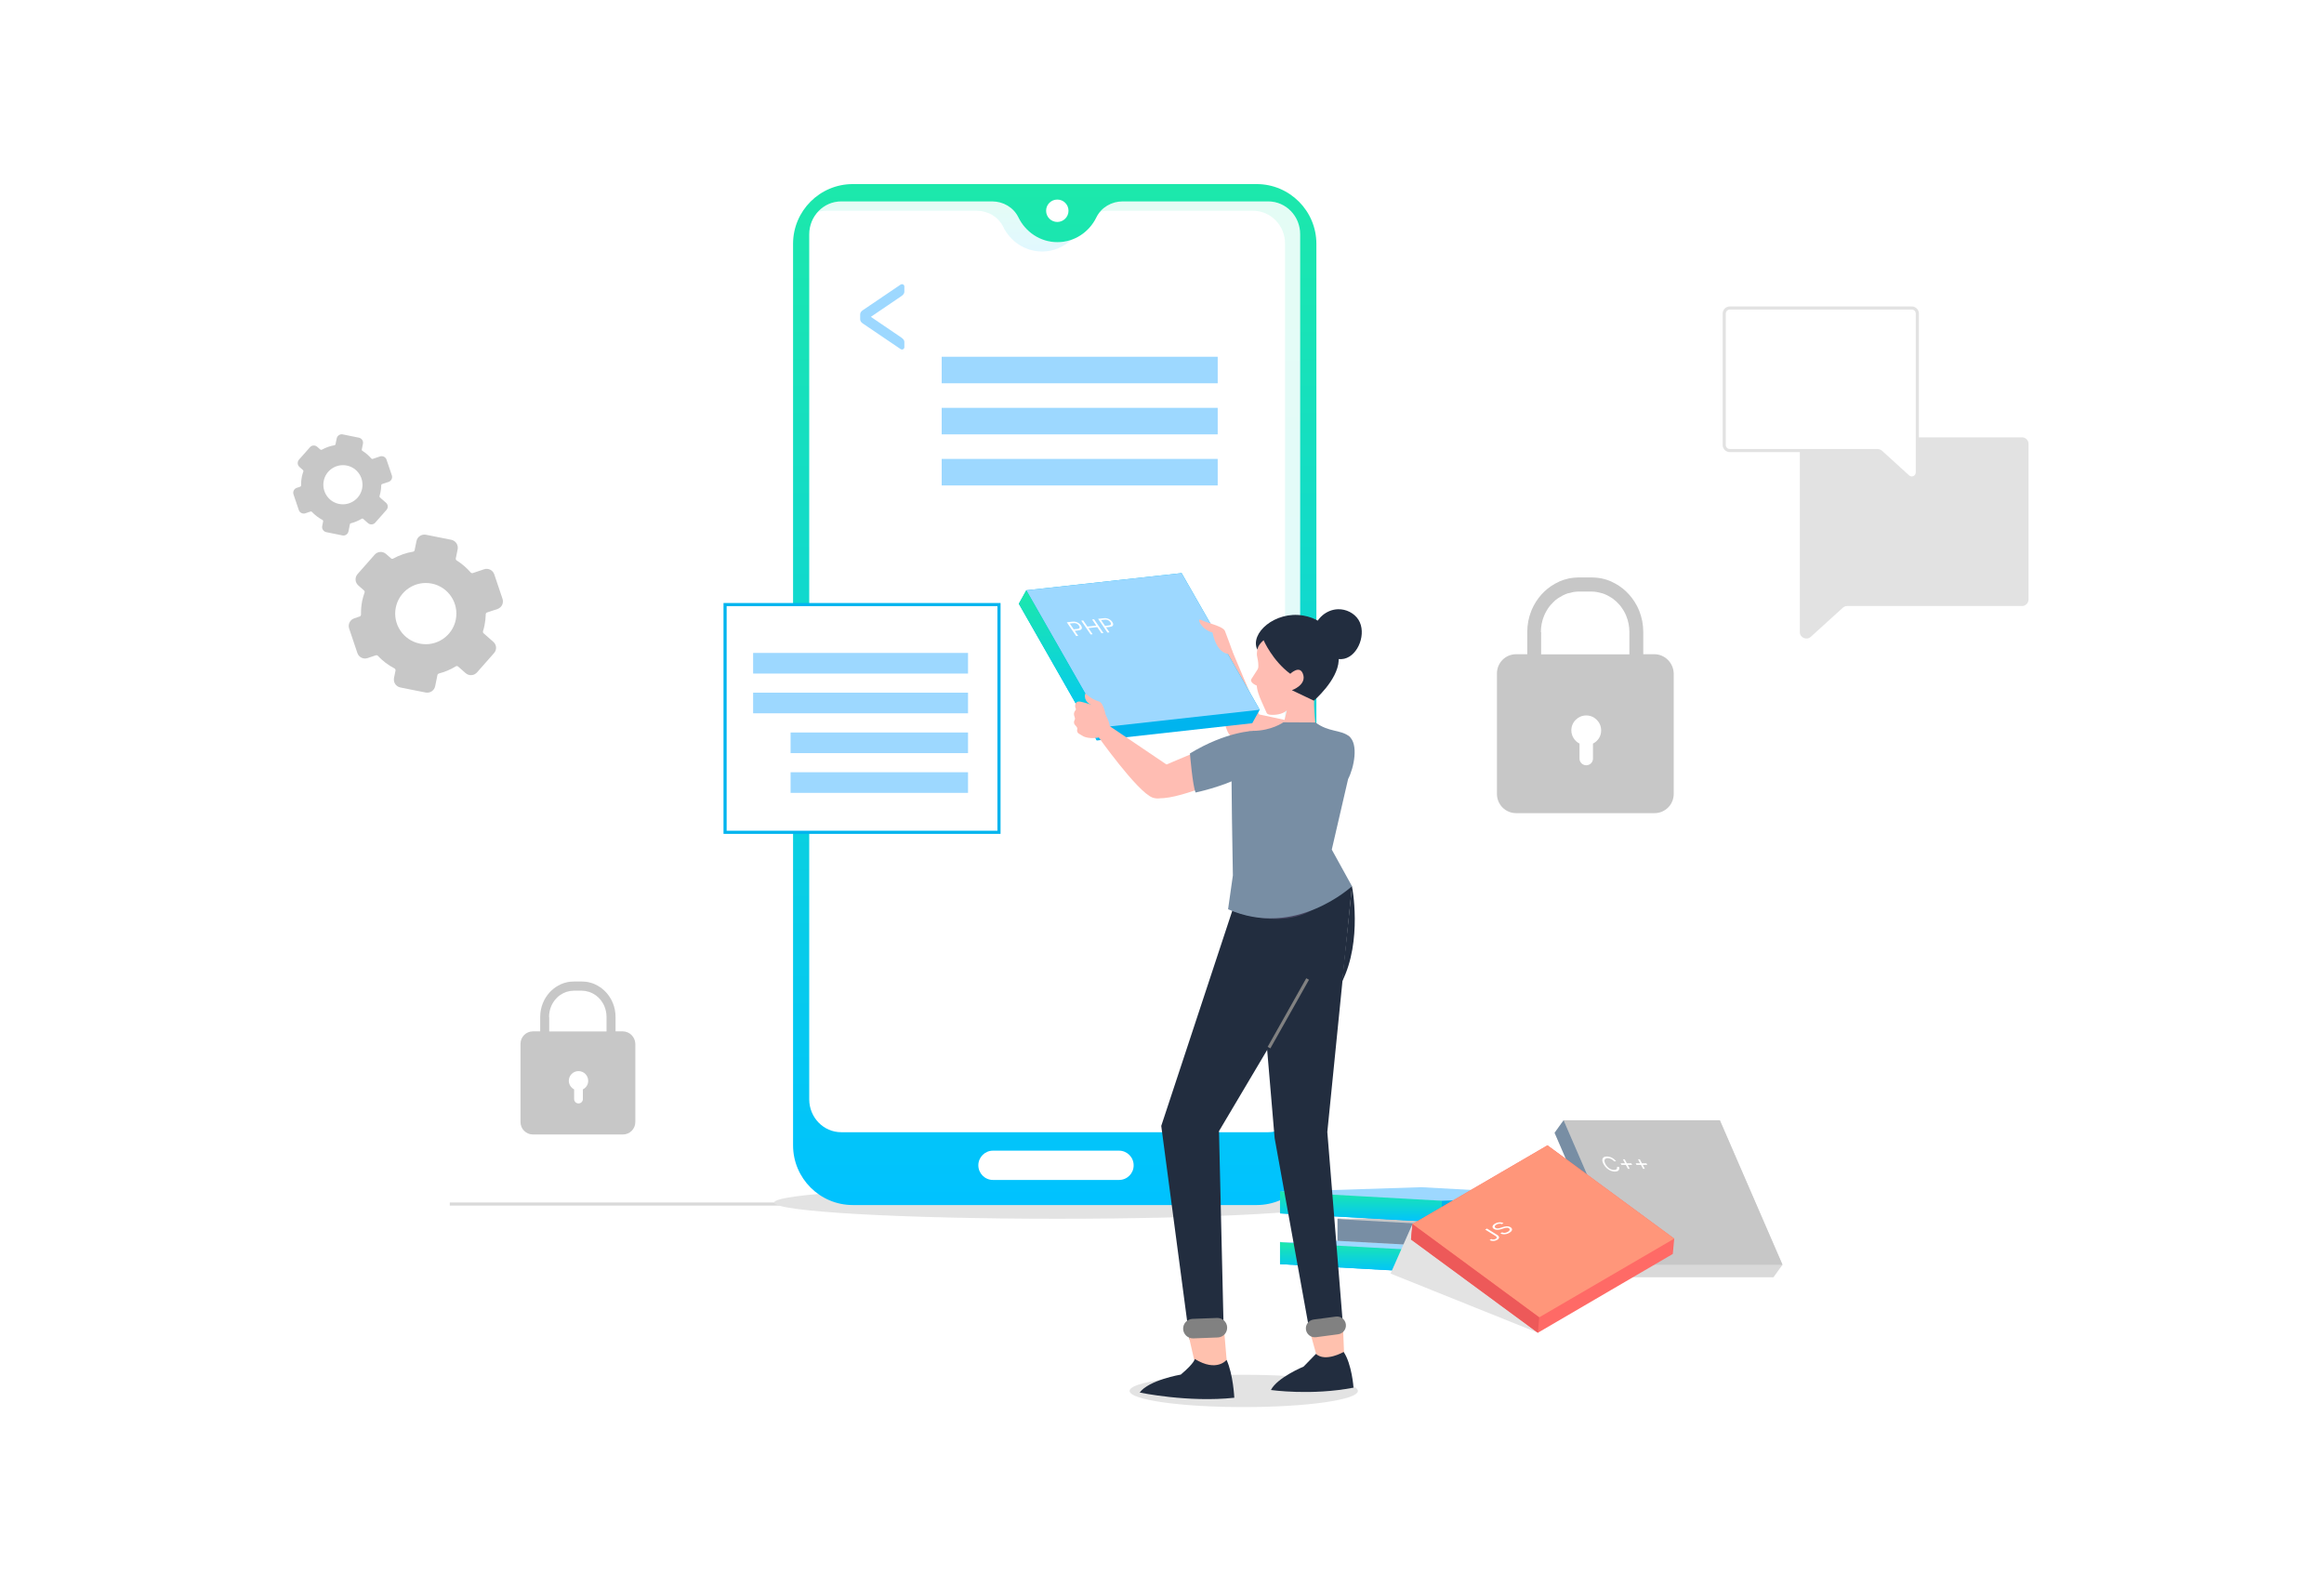 <svg xmlns="http://www.w3.org/2000/svg" width="745" height="509" viewBox="0 0 745 509" fill="none"><g filter="url(#filter0_d_992_311)"><rect x="20" y="20" width="705" height="469" rx="14" fill="white" fill-opacity="0.4"></rect></g><path d="M648.176 140.169H579.07C577.909 140.169 576.965 141.113 576.965 142.273V192.437V194.218V202.556C576.965 204.391 579.124 205.336 580.473 204.121L590.754 194.785C591.132 194.434 591.644 194.245 592.157 194.245H648.176C649.337 194.245 650.281 193.301 650.281 192.14V142.273C650.281 141.113 649.337 140.169 648.176 140.169Z" fill="#E2E2E2"></path><path d="M554.513 98.721H612.853C613.825 98.721 614.634 99.503 614.634 100.502V142.867V144.378V151.421C614.634 152.959 612.799 153.769 611.666 152.743L603.004 144.864C602.68 144.567 602.249 144.405 601.817 144.405H554.513C553.542 144.405 552.732 143.622 552.732 142.624V100.529C552.732 99.503 553.542 98.721 554.513 98.721Z" fill="white" stroke="#E2E2E2" stroke-miterlimit="10"></path><path d="M144.189 385.914H541.532" stroke="#D9D9D9" stroke-miterlimit="10"></path><path d="M123.773 161.17L121.776 159.416C121.668 159.308 121.614 159.146 121.668 159.012C121.776 158.634 121.884 158.229 121.965 157.824C122.127 157.069 122.208 156.286 122.208 155.531C122.208 155.369 122.316 155.207 122.478 155.153L124.582 154.451C125.446 154.154 125.905 153.21 125.608 152.346L123.908 147.327C123.611 146.464 122.667 146.005 121.803 146.302L119.482 147.085C119.321 147.139 119.159 147.085 119.051 146.977C118.241 146.032 117.27 145.196 116.163 144.494C116.028 144.413 115.948 144.251 115.974 144.089L116.352 142.227C116.541 141.337 115.948 140.473 115.057 140.285L109.876 139.232C108.986 139.043 108.122 139.637 107.933 140.527L107.555 142.389C107.528 142.551 107.394 142.686 107.232 142.713C105.801 142.956 104.425 143.442 103.157 144.143C103.022 144.224 102.833 144.197 102.698 144.089L101.673 143.199C100.998 142.605 99.946 142.659 99.352 143.361L95.844 147.327C95.251 148.002 95.305 149.054 95.979 149.648L97.139 150.673C97.275 150.781 97.301 150.943 97.247 151.105C97.058 151.645 96.897 152.212 96.762 152.805C96.573 153.75 96.492 154.694 96.519 155.612C96.519 155.8 96.411 155.935 96.249 155.989L95.116 156.367C94.252 156.664 93.793 157.608 94.09 158.472L95.79 163.491C96.087 164.354 97.032 164.813 97.895 164.516L99.568 163.95C99.73 163.896 99.865 163.95 99.973 164.058C100.944 165.083 102.105 165.974 103.373 166.648C103.535 166.729 103.616 166.891 103.589 167.08L103.292 168.618C103.103 169.508 103.697 170.372 104.587 170.561L109.768 171.613C110.659 171.802 111.522 171.208 111.711 170.318L112.17 168.024C112.197 167.862 112.305 167.754 112.467 167.727C113.708 167.404 114.868 166.918 115.948 166.27C116.109 166.189 116.298 166.189 116.406 166.297L117.971 167.673C118.646 168.267 119.698 168.213 120.292 167.512L123.8 163.545C124.501 162.816 124.448 161.764 123.773 161.17ZM108.689 161.521C105.289 160.846 103.103 157.527 103.778 154.127C104.452 150.727 107.771 148.542 111.171 149.216C114.571 149.891 116.757 153.21 116.082 156.61C115.381 160.01 112.062 162.196 108.689 161.521Z" fill="#C7C7C7"></path><path d="M158.148 205.722L155.018 202.969C154.829 202.807 154.775 202.565 154.829 202.322C155.018 201.728 155.18 201.107 155.315 200.46C155.558 199.245 155.693 198.058 155.72 196.871C155.72 196.601 155.882 196.385 156.152 196.304L159.471 195.198C160.82 194.739 161.548 193.282 161.09 191.933L158.445 184.08C157.987 182.731 156.529 182.003 155.18 182.461L151.564 183.676C151.321 183.757 151.052 183.676 150.89 183.487C149.594 182.003 148.083 180.68 146.383 179.628C146.167 179.493 146.06 179.223 146.113 178.98L146.707 176.066C146.977 174.663 146.087 173.314 144.683 173.017L136.561 171.398C135.158 171.128 133.809 172.018 133.512 173.422L132.918 176.336C132.864 176.579 132.675 176.795 132.405 176.822C130.166 177.199 128.007 177.955 126.037 179.034C125.794 179.169 125.524 179.142 125.336 178.953L123.744 177.55C122.664 176.606 121.045 176.714 120.101 177.793L114.623 183.999C113.678 185.079 113.786 186.698 114.866 187.642L116.701 189.261C116.89 189.423 116.971 189.693 116.863 189.936C116.566 190.799 116.296 191.663 116.107 192.58C115.81 194.065 115.702 195.522 115.729 196.979C115.729 197.249 115.567 197.492 115.297 197.599L113.544 198.193C112.194 198.652 111.466 200.109 111.924 201.458L114.569 209.311C115.028 210.66 116.485 211.388 117.834 210.93L120.478 210.039C120.721 209.958 120.964 210.039 121.126 210.201C122.637 211.82 124.445 213.196 126.469 214.249C126.712 214.384 126.847 214.653 126.793 214.923L126.307 217.298C126.037 218.701 126.928 220.05 128.331 220.347L136.453 221.966C137.856 222.236 139.205 221.346 139.502 219.942L140.231 216.353C140.285 216.111 140.447 215.949 140.69 215.868C142.606 215.382 144.44 214.6 146.113 213.574C146.356 213.439 146.653 213.466 146.842 213.628L149.271 215.76C150.35 216.704 151.969 216.596 152.913 215.517L158.391 209.311C159.309 208.285 159.228 206.666 158.148 205.722ZM134.564 206.288C129.248 205.209 125.821 200.055 126.874 194.739C127.953 189.423 133.107 185.996 138.423 187.049C143.739 188.128 147.166 193.282 146.113 198.598C145.061 203.914 139.853 207.368 134.564 206.288Z" fill="#C7C7C7"></path><path d="M530.308 209.687H526.777V202.535C526.777 200.123 526.32 197.878 525.489 195.799C525.281 195.258 525.032 194.759 524.783 194.26C524.783 194.218 524.741 194.219 524.741 194.177C522.913 190.684 520.088 188.023 516.681 186.484C516.64 186.443 516.599 186.443 516.557 186.401C515.601 185.985 514.646 185.652 513.607 185.445C513.483 185.403 513.358 185.403 513.275 185.361C512.901 185.278 512.486 185.237 512.112 185.195C511.987 185.195 511.821 185.153 511.696 185.153C511.198 185.112 510.699 185.07 510.159 185.07H506.212C505.714 185.07 505.174 185.112 504.675 185.153C504.551 185.153 504.384 185.195 504.26 185.195C503.886 185.237 503.47 185.32 503.097 185.361C502.972 185.403 502.847 185.403 502.764 185.445C501.767 185.652 500.77 185.985 499.814 186.401C499.773 186.443 499.731 186.443 499.69 186.484C496.283 188.023 493.458 190.684 491.63 194.177C491.63 194.219 491.589 194.218 491.589 194.26C491.339 194.759 491.09 195.258 490.882 195.799C490.052 197.878 489.595 200.165 489.595 202.535V209.687H486.022C482.615 209.687 479.873 212.432 479.873 215.842V254.472C479.873 257.882 482.615 260.626 486.022 260.626H530.391C533.798 260.626 536.54 257.882 536.54 254.472V215.842C536.457 212.473 533.715 209.687 530.308 209.687ZM493.957 202.577C493.957 200.705 494.331 198.917 494.995 197.337C495.162 196.88 495.411 196.464 495.619 196.048C495.702 195.882 495.785 195.715 495.909 195.549C496.158 195.133 496.408 194.759 496.699 194.385C496.823 194.218 496.948 194.094 497.073 193.927C497.28 193.678 497.529 193.428 497.779 193.179C497.945 193.013 498.07 192.888 498.236 192.722C498.568 192.389 498.942 192.098 499.316 191.848C499.441 191.765 499.565 191.682 499.69 191.599C500.022 191.391 500.355 191.183 500.687 191.017C500.853 190.933 500.978 190.85 501.144 190.767C501.601 190.559 502.058 190.351 502.556 190.185C502.598 190.185 502.681 190.143 502.764 190.143C503.221 190.019 503.678 189.894 504.135 189.811C504.26 189.769 504.426 189.769 504.551 189.728C505.091 189.644 505.631 189.603 506.171 189.603H510.118C510.658 189.603 511.198 189.644 511.738 189.728C511.862 189.728 512.029 189.769 512.153 189.811C512.61 189.894 513.067 190.019 513.524 190.143C513.566 190.143 513.649 190.185 513.732 190.185C514.231 190.351 514.687 190.559 515.144 190.767C515.311 190.85 515.435 190.933 515.602 191.017C515.934 191.183 516.266 191.391 516.599 191.599C516.723 191.682 516.848 191.765 516.972 191.848C517.346 192.139 517.72 192.43 518.053 192.722C518.219 192.846 518.385 193.013 518.509 193.179C518.759 193.428 518.967 193.678 519.216 193.927C519.341 194.094 519.465 194.218 519.59 194.385C519.88 194.759 520.13 195.133 520.379 195.549C520.462 195.715 520.587 195.882 520.67 196.048C520.878 196.464 521.127 196.88 521.293 197.337C521.958 198.959 522.332 200.705 522.332 202.577V209.729H494.04V202.577H493.957ZM510.658 238.338V243.12C510.658 244.326 509.702 245.282 508.497 245.282C507.293 245.282 506.337 244.326 506.337 243.12V238.338C504.8 237.548 503.72 235.926 503.72 234.096C503.72 231.435 505.88 229.314 508.497 229.314C511.156 229.314 513.275 231.477 513.275 234.096C513.317 235.926 512.236 237.548 510.658 238.338Z" fill="#C7C7C7"></path><path d="M199.616 330.569H197.323V325.928C197.323 324.363 197.026 322.906 196.486 321.557C196.351 321.206 196.189 320.882 196.027 320.558C196.027 320.531 196 320.531 196 320.504C194.813 318.238 192.978 316.511 190.765 315.512C190.738 315.485 190.712 315.485 190.685 315.458C190.064 315.188 189.443 314.972 188.769 314.838C188.688 314.811 188.607 314.811 188.553 314.784C188.31 314.73 188.04 314.703 187.797 314.676C187.716 314.676 187.608 314.649 187.527 314.649C187.204 314.622 186.88 314.595 186.529 314.595H183.965C183.642 314.595 183.291 314.622 182.967 314.649C182.886 314.649 182.778 314.676 182.697 314.676C182.454 314.703 182.185 314.757 181.942 314.784C181.861 314.811 181.78 314.811 181.726 314.838C181.078 314.972 180.43 315.188 179.81 315.458C179.783 315.485 179.756 315.485 179.729 315.512C177.516 316.511 175.681 318.238 174.494 320.504C174.494 320.531 174.467 320.531 174.467 320.558C174.305 320.882 174.143 321.206 174.008 321.557C173.469 322.906 173.172 324.39 173.172 325.928V330.569H170.851C168.638 330.569 166.857 332.35 166.857 334.563V359.631C166.857 361.844 168.638 363.625 170.851 363.625H199.67C201.883 363.625 203.664 361.844 203.664 359.631V334.563C203.61 332.377 201.829 330.569 199.616 330.569ZM176.005 325.955C176.005 324.741 176.248 323.58 176.68 322.555C176.788 322.258 176.95 321.988 177.085 321.719C177.139 321.611 177.192 321.503 177.273 321.395C177.435 321.125 177.597 320.882 177.786 320.639C177.867 320.531 177.948 320.45 178.029 320.342C178.164 320.18 178.326 320.019 178.488 319.857C178.596 319.749 178.676 319.668 178.784 319.56C179 319.344 179.243 319.155 179.486 318.993C179.567 318.939 179.648 318.885 179.729 318.831C179.945 318.696 180.161 318.561 180.377 318.453C180.484 318.399 180.565 318.346 180.673 318.292C180.97 318.157 181.267 318.022 181.591 317.914C181.618 317.914 181.672 317.887 181.726 317.887C182.023 317.806 182.319 317.725 182.616 317.671C182.697 317.644 182.805 317.644 182.886 317.617C183.237 317.563 183.588 317.536 183.938 317.536H186.502C186.853 317.536 187.203 317.563 187.554 317.617C187.635 317.617 187.743 317.644 187.824 317.671C188.121 317.725 188.418 317.806 188.715 317.887C188.742 317.887 188.796 317.914 188.85 317.914C189.173 318.022 189.47 318.157 189.767 318.292C189.875 318.346 189.956 318.399 190.064 318.453C190.28 318.561 190.496 318.696 190.712 318.831C190.793 318.885 190.873 318.939 190.954 318.993C191.197 319.182 191.44 319.371 191.656 319.56C191.764 319.641 191.872 319.749 191.953 319.857C192.115 320.019 192.25 320.18 192.412 320.342C192.493 320.45 192.573 320.531 192.654 320.639C192.843 320.882 193.005 321.125 193.167 321.395C193.221 321.503 193.302 321.611 193.356 321.719C193.491 321.988 193.653 322.258 193.761 322.555C194.193 323.607 194.435 324.741 194.435 325.955V330.596H176.059V325.955H176.005ZM186.853 349.162V352.265C186.853 353.047 186.232 353.668 185.45 353.668C184.667 353.668 184.046 353.047 184.046 352.265V349.162C183.048 348.649 182.346 347.596 182.346 346.409C182.346 344.682 183.75 343.306 185.45 343.306C187.177 343.306 188.553 344.709 188.553 346.409C188.58 347.596 187.878 348.649 186.853 349.162Z" fill="#C7C7C7"></path><path d="M248.162 385.455C248.162 388.316 288.827 390.636 338.991 390.636C389.155 390.636 429.82 388.316 429.82 385.455C429.82 382.595 389.155 380.274 338.991 380.274C288.827 380.274 248.162 382.595 248.162 385.455Z" fill="#E3E3E3"></path><path d="M402.833 386.238H273.389C262.811 386.238 254.23 377.657 254.23 367.079V78.159C254.23 67.581 262.811 59 273.389 59H402.833C413.41 59 421.991 67.581 421.991 78.159V367.079C421.964 377.657 413.41 386.238 402.833 386.238Z" fill="url(#paint0_linear_992_311)"></path><path d="M406.557 64.559H359.875C356.367 64.559 353.02 66.475 351.455 69.686C349.162 74.381 344.44 77.619 338.962 77.619C333.484 77.619 328.762 74.381 326.468 69.686C324.903 66.448 321.557 64.559 318.049 64.559H269.666C263.999 64.559 259.412 69.281 259.412 75.11V352.346C259.412 358.174 263.999 362.896 269.666 362.896H406.53C412.197 362.896 416.784 358.174 416.784 352.346V75.083C416.811 69.281 412.224 64.559 406.557 64.559Z" fill="white"></path><path d="M358.714 378.197H318.318C315.728 378.197 313.623 376.092 313.623 373.501C313.623 370.911 315.728 368.806 318.318 368.806H358.714C361.304 368.806 363.409 370.911 363.409 373.501C363.436 376.092 361.331 378.197 358.714 378.197Z" fill="white"></path><g opacity="0.12"><path d="M264.807 67.554H313.162C316.67 67.554 320.016 69.47 321.581 72.681C323.875 77.377 328.597 80.615 334.075 80.615C337.718 80.615 341.037 79.158 343.519 76.783C342.089 77.296 340.551 77.619 338.932 77.619C333.454 77.619 328.732 74.381 326.439 69.686C324.873 66.448 321.527 64.559 318.02 64.559H269.664C266.695 64.559 264.024 65.854 262.162 67.932C262.999 67.689 263.889 67.554 264.807 67.554Z" fill="url(#paint1_linear_992_311)"></path><path d="M406.552 64.559H359.869C357.09 64.559 354.445 65.773 352.664 67.851C353.42 67.662 354.202 67.554 355.012 67.554H401.695C407.361 67.554 411.949 72.276 411.949 78.105V355.341C411.949 358.121 410.896 360.63 409.196 362.519C413.568 361.305 416.806 357.23 416.806 352.346V75.083C416.806 69.281 412.218 64.559 406.552 64.559Z" fill="url(#paint2_linear_992_311)"></path></g><path d="M342.527 67.554C342.527 69.524 340.935 71.143 338.939 71.143C336.969 71.143 335.35 69.551 335.35 67.554C335.35 65.557 336.942 63.965 338.939 63.965C340.935 63.965 342.527 65.557 342.527 67.554Z" fill="white"></path><path d="M301.876 122.848L390.357 122.848V114.348L301.876 114.348V122.848Z" fill="#9DD8FF"></path><path d="M301.876 139.22H390.357V130.72H301.876V139.22Z" fill="#9DD8FF"></path><path d="M301.876 155.592H390.357V147.092H301.876V155.592Z" fill="#9DD8FF"></path><path d="M275.742 100.826C275.742 100.475 275.823 100.205 276.012 99.962C276.201 99.719 276.444 99.504 276.795 99.288L288.749 91.192C288.857 91.138 288.911 91.111 288.991 91.111C289.045 91.111 289.099 91.085 289.153 91.085C289.369 91.085 289.558 91.165 289.693 91.3C289.828 91.435 289.909 91.624 289.909 91.84V93.459C289.909 93.81 289.774 94.134 289.531 94.403C289.288 94.673 289.018 94.889 288.749 95.051L279.169 101.554L288.749 108.058C289.018 108.219 289.261 108.435 289.531 108.705C289.774 108.975 289.909 109.299 289.909 109.65V111.269C289.909 111.485 289.828 111.673 289.693 111.808C289.558 111.943 289.369 112.024 289.153 112.024C289.099 112.024 289.045 112.024 288.991 111.997C288.937 111.997 288.857 111.943 288.749 111.916L276.795 103.821C276.444 103.605 276.201 103.389 276.012 103.146C275.823 102.904 275.742 102.634 275.742 102.283V100.826Z" fill="#9DD8FF"></path><path d="M232.438 266.768H320.244V193.775H232.438V266.768Z" fill="white" stroke="#00B4EE" stroke-miterlimit="10"></path><path d="M241.43 215.887H310.32V209.276H241.43V215.887Z" fill="#9DD8FF"></path><path d="M241.43 228.625H310.32V222.014H241.43V228.625Z" fill="#9DD8FF"></path><path d="M253.438 241.391H310.32V234.779H253.438V241.391Z" fill="#9DD8FF"></path><path d="M253.438 254.129H310.32V247.518H253.438V254.129Z" fill="#9DD8FF"></path><path d="M410.338 398.111V405.18L462.202 408.068L507.481 406.584V399.649L410.338 398.111Z" fill="#00B4EE"></path><path d="M410.338 405.18L462.202 408.068V401.106L438.941 398.569L410.338 398.111V405.18Z" fill="url(#paint3_linear_992_311)"></path><path d="M507.481 399.649L462.202 401.106L410.338 398.246L455.618 396.788L507.481 399.649Z" fill="#9DD8FF"></path><path d="M428.768 390.609V397.706L480.631 400.566L525.911 399.109V392.174L428.768 390.609Z" fill="#D9D9D9"></path><path d="M428.768 397.706L480.631 400.566V393.631L457.371 391.068L428.768 390.609V397.706Z" fill="#788EA4"></path><path d="M525.911 392.174L480.631 393.631L428.768 390.744L474.047 389.287L525.911 392.174Z" fill="#C7C7C7"></path><path d="M410.338 381.839V388.909L462.202 391.797L507.481 390.339V383.377L410.338 381.839Z" fill="#00B4EE"></path><path d="M410.338 388.909L462.202 391.797V384.862L438.941 382.298L410.338 381.839V388.909Z" fill="url(#paint4_linear_992_311)"></path><path d="M507.481 383.377L462.202 384.862L410.338 381.974L455.618 380.517L507.481 383.377Z" fill="#9DD8FF"></path><path d="M571.404 405.37L551.327 359.065H501.245L498.357 363.085L518.407 409.39H568.516L571.404 405.37Z" fill="#D9D9D9"></path><path d="M571.405 405.37H521.295L501.246 359.065H551.329L571.405 405.37Z" fill="#C7C7C7"></path><path d="M518.062 372.214H517.415C517.289 372.05 517.146 371.905 516.984 371.781C516.824 371.657 516.654 371.552 516.473 371.468C516.294 371.382 516.111 371.318 515.924 371.275C515.738 371.232 515.556 371.21 515.379 371.21C515.056 371.21 514.801 371.282 514.615 371.427C514.431 371.571 514.337 371.783 514.331 372.064C514.328 372.345 514.434 372.69 514.651 373.098C514.869 373.506 515.128 373.851 515.431 374.132C515.735 374.413 516.056 374.625 516.393 374.77C516.732 374.914 517.064 374.986 517.387 374.986C517.564 374.986 517.723 374.965 517.864 374.922C518.004 374.879 518.119 374.815 518.208 374.731C518.298 374.645 518.357 374.539 518.385 374.415C518.413 374.289 518.404 374.145 518.355 373.982H519.002C519.081 374.223 519.107 374.439 519.08 374.629C519.053 374.82 518.979 374.982 518.859 375.115C518.738 375.247 518.576 375.348 518.375 375.417C518.175 375.486 517.941 375.52 517.671 375.52C517.216 375.52 516.758 375.422 516.299 375.226C515.84 375.029 515.412 374.75 515.016 374.388C514.62 374.025 514.29 373.595 514.026 373.098C513.761 372.601 513.634 372.171 513.645 371.809C513.656 371.447 513.786 371.167 514.036 370.971C514.287 370.774 514.64 370.676 515.095 370.676C515.364 370.676 515.636 370.71 515.909 370.78C516.184 370.849 516.452 370.95 516.715 371.083C516.976 371.216 517.222 371.377 517.452 371.567C517.681 371.756 517.884 371.971 518.062 372.214ZM521.871 374.627L520.255 371.588H520.839L522.455 374.627H521.871ZM519.771 373.365L519.497 372.849H522.939L523.213 373.365H519.771ZM526.712 374.627L525.096 371.588H525.68L527.296 374.627H526.712ZM524.612 373.365L524.337 372.849H527.78L528.054 373.365H524.612Z" fill="white"></path><path d="M521.294 405.37L518.407 409.39L498.357 363.085L501.245 359.065L521.294 405.37Z" fill="#788EA4"></path><path d="M496.392 420.319L492.992 427.173L445.77 408.203L452.786 392.336L496.392 420.319Z" fill="#E3E3E3"></path><path d="M536.706 397.005L496.068 367.106L452.785 392.336L452.326 397.274L492.991 427.173L536.247 401.916L536.706 397.005Z" fill="#FF6A66"></path><path d="M536.706 397.005L493.423 422.235L452.785 392.336L496.068 367.106L536.706 397.005Z" fill="#FF967A"></path><path d="M476.105 394.101L476.664 393.776L479.91 395.784C480.2 395.964 480.392 396.148 480.486 396.336C480.581 396.524 480.582 396.708 480.49 396.888C480.399 397.068 480.219 397.236 479.952 397.392C479.699 397.539 479.43 397.642 479.143 397.701C478.855 397.759 478.57 397.768 478.289 397.73C478.007 397.691 477.751 397.6 477.519 397.456L478.068 397.136C478.197 397.215 478.342 397.266 478.502 397.288C478.663 397.308 478.827 397.301 478.994 397.268C479.162 397.234 479.318 397.175 479.464 397.09C479.625 396.996 479.728 396.896 479.774 396.789C479.82 396.682 479.808 396.572 479.738 396.458C479.668 396.342 479.539 396.226 479.351 396.11L476.105 394.101ZM481.442 392.354C481.19 392.23 480.906 392.186 480.589 392.222C480.273 392.257 479.975 392.356 479.696 392.519C479.492 392.638 479.345 392.762 479.257 392.892C479.171 393.021 479.141 393.145 479.17 393.266C479.199 393.385 479.287 393.49 479.432 393.579C479.553 393.654 479.686 393.702 479.832 393.722C479.978 393.74 480.126 393.739 480.277 393.721C480.426 393.701 480.57 393.673 480.71 393.636C480.847 393.599 480.97 393.562 481.078 393.526L481.67 393.329C481.822 393.278 481.998 393.227 482.2 393.175C482.403 393.122 482.62 393.085 482.85 393.065C483.08 393.043 483.312 393.052 483.547 393.09C483.782 393.129 484.006 393.215 484.219 393.346C484.464 393.498 484.621 393.674 484.688 393.872C484.757 394.07 484.725 394.278 484.593 394.496C484.462 394.712 484.219 394.924 483.865 395.131C483.534 395.324 483.196 395.458 482.849 395.534C482.504 395.609 482.168 395.629 481.842 395.593C481.518 395.557 481.222 395.467 480.956 395.324L481.532 394.988C481.719 395.085 481.919 395.139 482.134 395.149C482.348 395.157 482.562 395.132 482.774 395.074C482.987 395.014 483.185 394.93 483.368 394.824C483.581 394.699 483.739 394.566 483.84 394.425C483.94 394.283 483.979 394.146 483.955 394.012C483.93 393.877 483.835 393.759 483.669 393.656C483.518 393.563 483.353 393.512 483.173 393.503C482.992 393.495 482.803 393.513 482.604 393.558C482.405 393.603 482.203 393.659 481.996 393.726L481.269 393.958C480.806 394.105 480.375 394.181 479.976 394.187C479.576 394.192 479.223 394.1 478.917 393.911C478.663 393.754 478.511 393.576 478.462 393.377C478.412 393.177 478.454 392.975 478.586 392.772C478.718 392.567 478.932 392.378 479.226 392.207C479.523 392.033 479.84 391.911 480.176 391.842C480.511 391.771 480.836 391.752 481.152 391.784C481.469 391.816 481.746 391.901 481.982 392.038L481.442 392.354Z" fill="white"></path><path d="M493.423 422.235L492.991 427.173L452.326 397.275L452.785 392.336L493.423 422.235Z" fill="#ED5959"></path><path d="M400.564 228.353C400.564 228.353 431.919 234.775 432.756 236.124C433.592 237.474 420.91 243.518 420.91 243.518C420.91 243.518 401.832 240.928 395.707 236.664C389.608 232.401 400.564 228.353 400.564 228.353Z" fill="#FFBDB3"></path><path d="M404.233 230.485C401.669 224.332 394.842 208.223 394.842 208.223L390.039 208.655C390.039 208.655 390.875 231.025 393.979 235.261C397.109 239.525 406.149 235.099 404.233 230.485Z" fill="#FFBDB3"></path><path d="M435.295 445.819C435.295 448.679 418.915 451 398.704 451C378.493 451 362.113 448.679 362.113 445.819C362.113 442.958 378.493 440.638 398.704 440.638C418.915 440.638 435.295 442.958 435.295 445.819Z" fill="#E3E3E3"></path><path d="M419.643 425.823L408.606 364.785L402.211 289.283L433.405 284.048L425.498 362.815L430.491 424.474C427.9 425.203 424.23 425.877 419.643 425.823Z" fill="#222D3F"></path><path d="M430.492 424.474L430.951 435.834L423.072 438.128L419.645 425.823" fill="#FFC1AE"></path><path d="M430.73 433.325C430.73 433.325 424.875 436.698 421.853 433.946C421.853 433.946 420.557 435.241 417.886 438.021C417.886 438.021 409.467 441.501 407.416 445.522C407.416 445.522 420.368 447.384 433.888 444.767C433.915 444.767 433.348 437.157 430.73 433.325Z" fill="#222D3F"></path><path d="M421.855 428.603L428.979 427.658C430.544 427.443 431.65 426.012 431.435 424.447C431.219 422.882 429.789 421.776 428.223 421.992L421.1 422.936C419.535 423.152 418.428 424.582 418.644 426.147C418.86 427.712 420.29 428.792 421.855 428.603Z" fill="#818181"></path><path d="M395.952 289.122L417.35 294.707L416.595 299.052C415.03 308.172 423.071 305.123 419.725 313.758L390.771 362.546L392.444 433.757C389.961 433.109 384.672 430.978 381.326 429.224L372.26 360.873L395.952 289.122Z" fill="#222D3F"></path><path d="M392.362 425.796L393.387 437.831L383.996 441.042L380.354 425.095C384.131 425.661 389.825 425.985 392.362 425.796Z" fill="#FFC1AE"></path><path d="M393.197 435.862C393.197 435.862 390.067 439.937 382.997 435.565C382.997 435.565 383.078 436.725 378.518 440.584C378.518 440.584 368.264 442.338 365.35 446.332C365.35 446.332 380.839 449.597 395.68 448.005C395.68 448.005 395.329 440.476 393.197 435.862Z" fill="#222D3F"></path><path d="M382.513 428.981L390.366 428.684C392.093 428.63 393.442 427.173 393.388 425.446C393.334 423.719 391.877 422.37 390.15 422.424L382.297 422.721C380.57 422.775 379.221 424.232 379.275 425.959C379.356 427.686 380.786 429.035 382.513 428.981Z" fill="#818181"></path><path opacity="0.3" d="M393.682 291.416C393.682 291.416 418.183 302.074 427.817 283.995L393.682 291.416Z" fill="#9D80B0"></path><path d="M421.991 235.18C421.991 235.18 420.885 225.061 421.343 224.197C421.802 223.334 428.818 215.832 428.548 209.572C428.278 203.312 421.586 197.456 413.356 199.021C405.288 200.586 403.291 205.039 402.913 209.41C402.805 210.651 403.831 212.243 403.156 215.616C402.077 221.067 403.804 223.199 406.043 228.488C406.205 228.893 406.718 229.028 407.123 229.082C408.499 229.243 411.089 229.055 412.52 227.678L411.224 233.102C411.251 233.102 417.134 236.691 421.991 235.18Z" fill="#FFBDB3"></path><path d="M405.07 205.201C405.07 205.201 407.877 211.731 413.624 215.967C413.624 215.967 416.539 213.107 417.645 215.886C419.102 219.502 414.137 221.229 414.137 221.229L421.18 224.575C421.18 224.575 428.816 218.072 429.14 211.731C429.491 205.389 425.713 198.643 417.753 197.294C408.767 195.756 400.51 202.988 403.073 208.25C403.073 208.223 403.128 206.874 405.07 205.201Z" fill="#222D3F"></path><path d="M404.178 212.945C404.178 212.945 402.046 216.264 401.156 217.64C400.454 218.747 402.963 220.042 403.773 219.88C404.582 219.745 404.178 212.945 404.178 212.945Z" fill="#FFBDB3"></path><path d="M432.404 235.935C429.679 233.831 425.928 234.721 421.718 231.564L411.41 231.51C411.41 231.51 407.659 234.235 401.588 234.262C396.974 234.289 394.869 243.005 394.869 243.005C394.545 244.193 395.22 280.594 395.22 280.594L393.682 291.415C415.188 300.994 433.403 284.048 433.403 284.048L426.926 272.31L432.161 249.697C434.023 246.162 435.642 238.418 432.404 235.935Z" fill="#788EA4"></path><path d="M421.289 201.773C421.829 198.346 425.148 195.351 428.98 195.27C431.516 195.216 434.107 196.484 435.483 198.643C438.154 202.907 435.483 210.084 430.923 211.137C426.335 212.189 420.453 207.035 421.289 201.773Z" fill="#222D3F"></path><path d="M406.801 335.777L419.187 313.785" stroke="#818181" stroke-miterlimit="10"></path><path d="M433.406 284.048C433.406 284.048 436.86 301.507 430.195 314.675L433.406 284.048Z" fill="#222D3F"></path><path d="M403.828 227.489L378.787 183.694L329.001 189.199L326.6 193.516L351.614 237.339L401.427 231.807L403.828 227.489Z" fill="#00B4EE"></path><path d="M403.829 227.489L354.043 233.021L329.002 189.199L378.788 183.694L403.829 227.489Z" fill="#9DD8FF"></path><path d="M344.986 203.869L341.975 199.457L343.768 199.259C344.185 199.213 344.568 199.237 344.918 199.333C345.268 199.427 345.579 199.573 345.851 199.769C346.123 199.966 346.348 200.195 346.525 200.455C346.703 200.715 346.8 200.958 346.817 201.185C346.836 201.411 346.756 201.602 346.578 201.758C346.399 201.912 346.103 202.012 345.69 202.058L344.405 202.2L344.081 201.726L345.346 201.586C345.631 201.555 345.832 201.488 345.949 201.387C346.066 201.286 346.116 201.162 346.098 201.014C346.082 200.864 346.013 200.701 345.893 200.525C345.772 200.348 345.625 200.195 345.45 200.064C345.277 199.933 345.077 199.838 344.848 199.779C344.619 199.718 344.36 199.703 344.071 199.735L342.941 199.86L345.629 203.797L344.986 203.869ZM349.619 203.355L346.608 198.944L347.251 198.873L348.592 200.837L351.422 200.524L350.081 198.56L350.724 198.488L353.735 202.9L353.093 202.971L351.746 200.998L348.915 201.311L350.262 203.284L349.619 203.355ZM355.022 202.757L352.011 198.346L353.805 198.147C354.221 198.101 354.604 198.126 354.954 198.221C355.304 198.316 355.616 198.461 355.887 198.658C356.159 198.855 356.384 199.083 356.562 199.343C356.739 199.603 356.836 199.846 356.854 200.073C356.872 200.299 356.793 200.491 356.615 200.646C356.436 200.8 356.14 200.9 355.727 200.946L354.441 201.088L354.117 200.615L355.382 200.475C355.667 200.443 355.868 200.377 355.985 200.276C356.102 200.175 356.152 200.05 356.135 199.902C356.118 199.753 356.05 199.59 355.929 199.413C355.809 199.237 355.661 199.083 355.486 198.953C355.314 198.822 355.113 198.727 354.884 198.667C354.655 198.606 354.396 198.591 354.107 198.623L352.977 198.749L355.665 202.686L355.022 202.757Z" fill="white"></path><path d="M354.043 233.021L351.614 237.339L326.6 193.516L329.001 189.199L354.043 233.021Z" fill="url(#paint5_linear_992_311)"></path><path d="M371.182 246.243C371.182 246.243 400.136 233.614 401.593 234.289C403.023 234.964 396.52 247.835 396.52 247.835C396.52 247.835 379.115 256.092 371.667 255.849C364.22 255.607 371.182 246.243 371.182 246.243Z" fill="#FFBDB3"></path><path d="M354.53 229.675C354.53 229.675 353.855 225.304 352.317 224.845C348.971 223.873 347.946 221.688 347.811 222.605C347.541 224.575 348.917 225.816 351.211 226.464L354.53 229.675Z" fill="#FFBDB3"></path><path d="M352.804 226.761C352.804 226.761 346.975 224.899 346.004 224.845C344.574 224.764 344.439 226.437 344.87 227.139C345.167 227.651 343.791 228.056 344.466 229.756C344.898 230.809 344.169 230.728 344.304 231.726C344.412 232.509 345.491 232.913 345.329 233.696C345.006 235.126 346.274 235.288 347.029 235.855C347.785 236.421 351.104 237.258 354.261 235.666C358.363 233.588 352.804 226.761 352.804 226.761Z" fill="#FFBDB3"></path><path d="M375.413 246.028C369.909 242.277 355.391 232.509 355.391 232.509L351.613 235.504C351.613 235.504 364.539 253.799 369.45 255.634C374.361 257.469 379.542 248.834 375.413 246.028Z" fill="#FFBDB3"></path><path d="M401.94 234.262C401.94 234.262 393.224 234.343 381.459 241.494C381.459 241.494 382.295 251.856 383.267 254.015C383.267 254.042 416.619 247.026 401.94 234.262Z" fill="#788EA4"></path><path d="M394.764 207.872C394.764 207.872 393.334 203.878 392.686 202.259C392.039 200.64 386.831 199.696 385.104 198.724C383.377 197.753 385.023 201.827 388.693 202.718C388.693 202.718 389.988 210.678 395.223 209.491" fill="#FFBDB3"></path><defs><filter id="filter0_d_992_311" x="0" y="0" width="745" height="509" filterUnits="userSpaceOnUse" color-interpolation-filters="sRGB"><feGaussianBlur stdDeviation="10"></feGaussianBlur></filter><linearGradient id="paint0_linear_992_311" x1="338.111" y1="59" x2="338.111" y2="386.238" gradientUnits="userSpaceOnUse"><stop stop-color="#1CE8AB"></stop><stop offset="1" stop-color="#00C2FF"></stop></linearGradient><linearGradient id="paint1_linear_992_311" x1="302.841" y1="64.559" x2="302.841" y2="80.615" gradientUnits="userSpaceOnUse"><stop stop-color="#1CE8AB"></stop><stop offset="1" stop-color="#00C2FF"></stop></linearGradient><linearGradient id="paint2_linear_992_311" x1="384.735" y1="64.559" x2="384.735" y2="362.519" gradientUnits="userSpaceOnUse"><stop stop-color="#1CE8AB"></stop><stop offset="1" stop-color="#00C2FF"></stop></linearGradient><linearGradient id="paint3_linear_992_311" x1="436.27" y1="398.111" x2="436.27" y2="408.068" gradientUnits="userSpaceOnUse"><stop stop-color="#1CE8AB"></stop><stop offset="1" stop-color="#00C2FF"></stop></linearGradient><linearGradient id="paint4_linear_992_311" x1="436.27" y1="381.839" x2="436.27" y2="391.797" gradientUnits="userSpaceOnUse"><stop stop-color="#1CE8AB"></stop><stop offset="1" stop-color="#00C2FF"></stop></linearGradient><linearGradient id="paint5_linear_992_311" x1="340.321" y1="189.199" x2="340.321" y2="237.339" gradientUnits="userSpaceOnUse"><stop stop-color="#1CE8AB"></stop><stop offset="1" stop-color="#00C2FF"></stop></linearGradient></defs></svg>